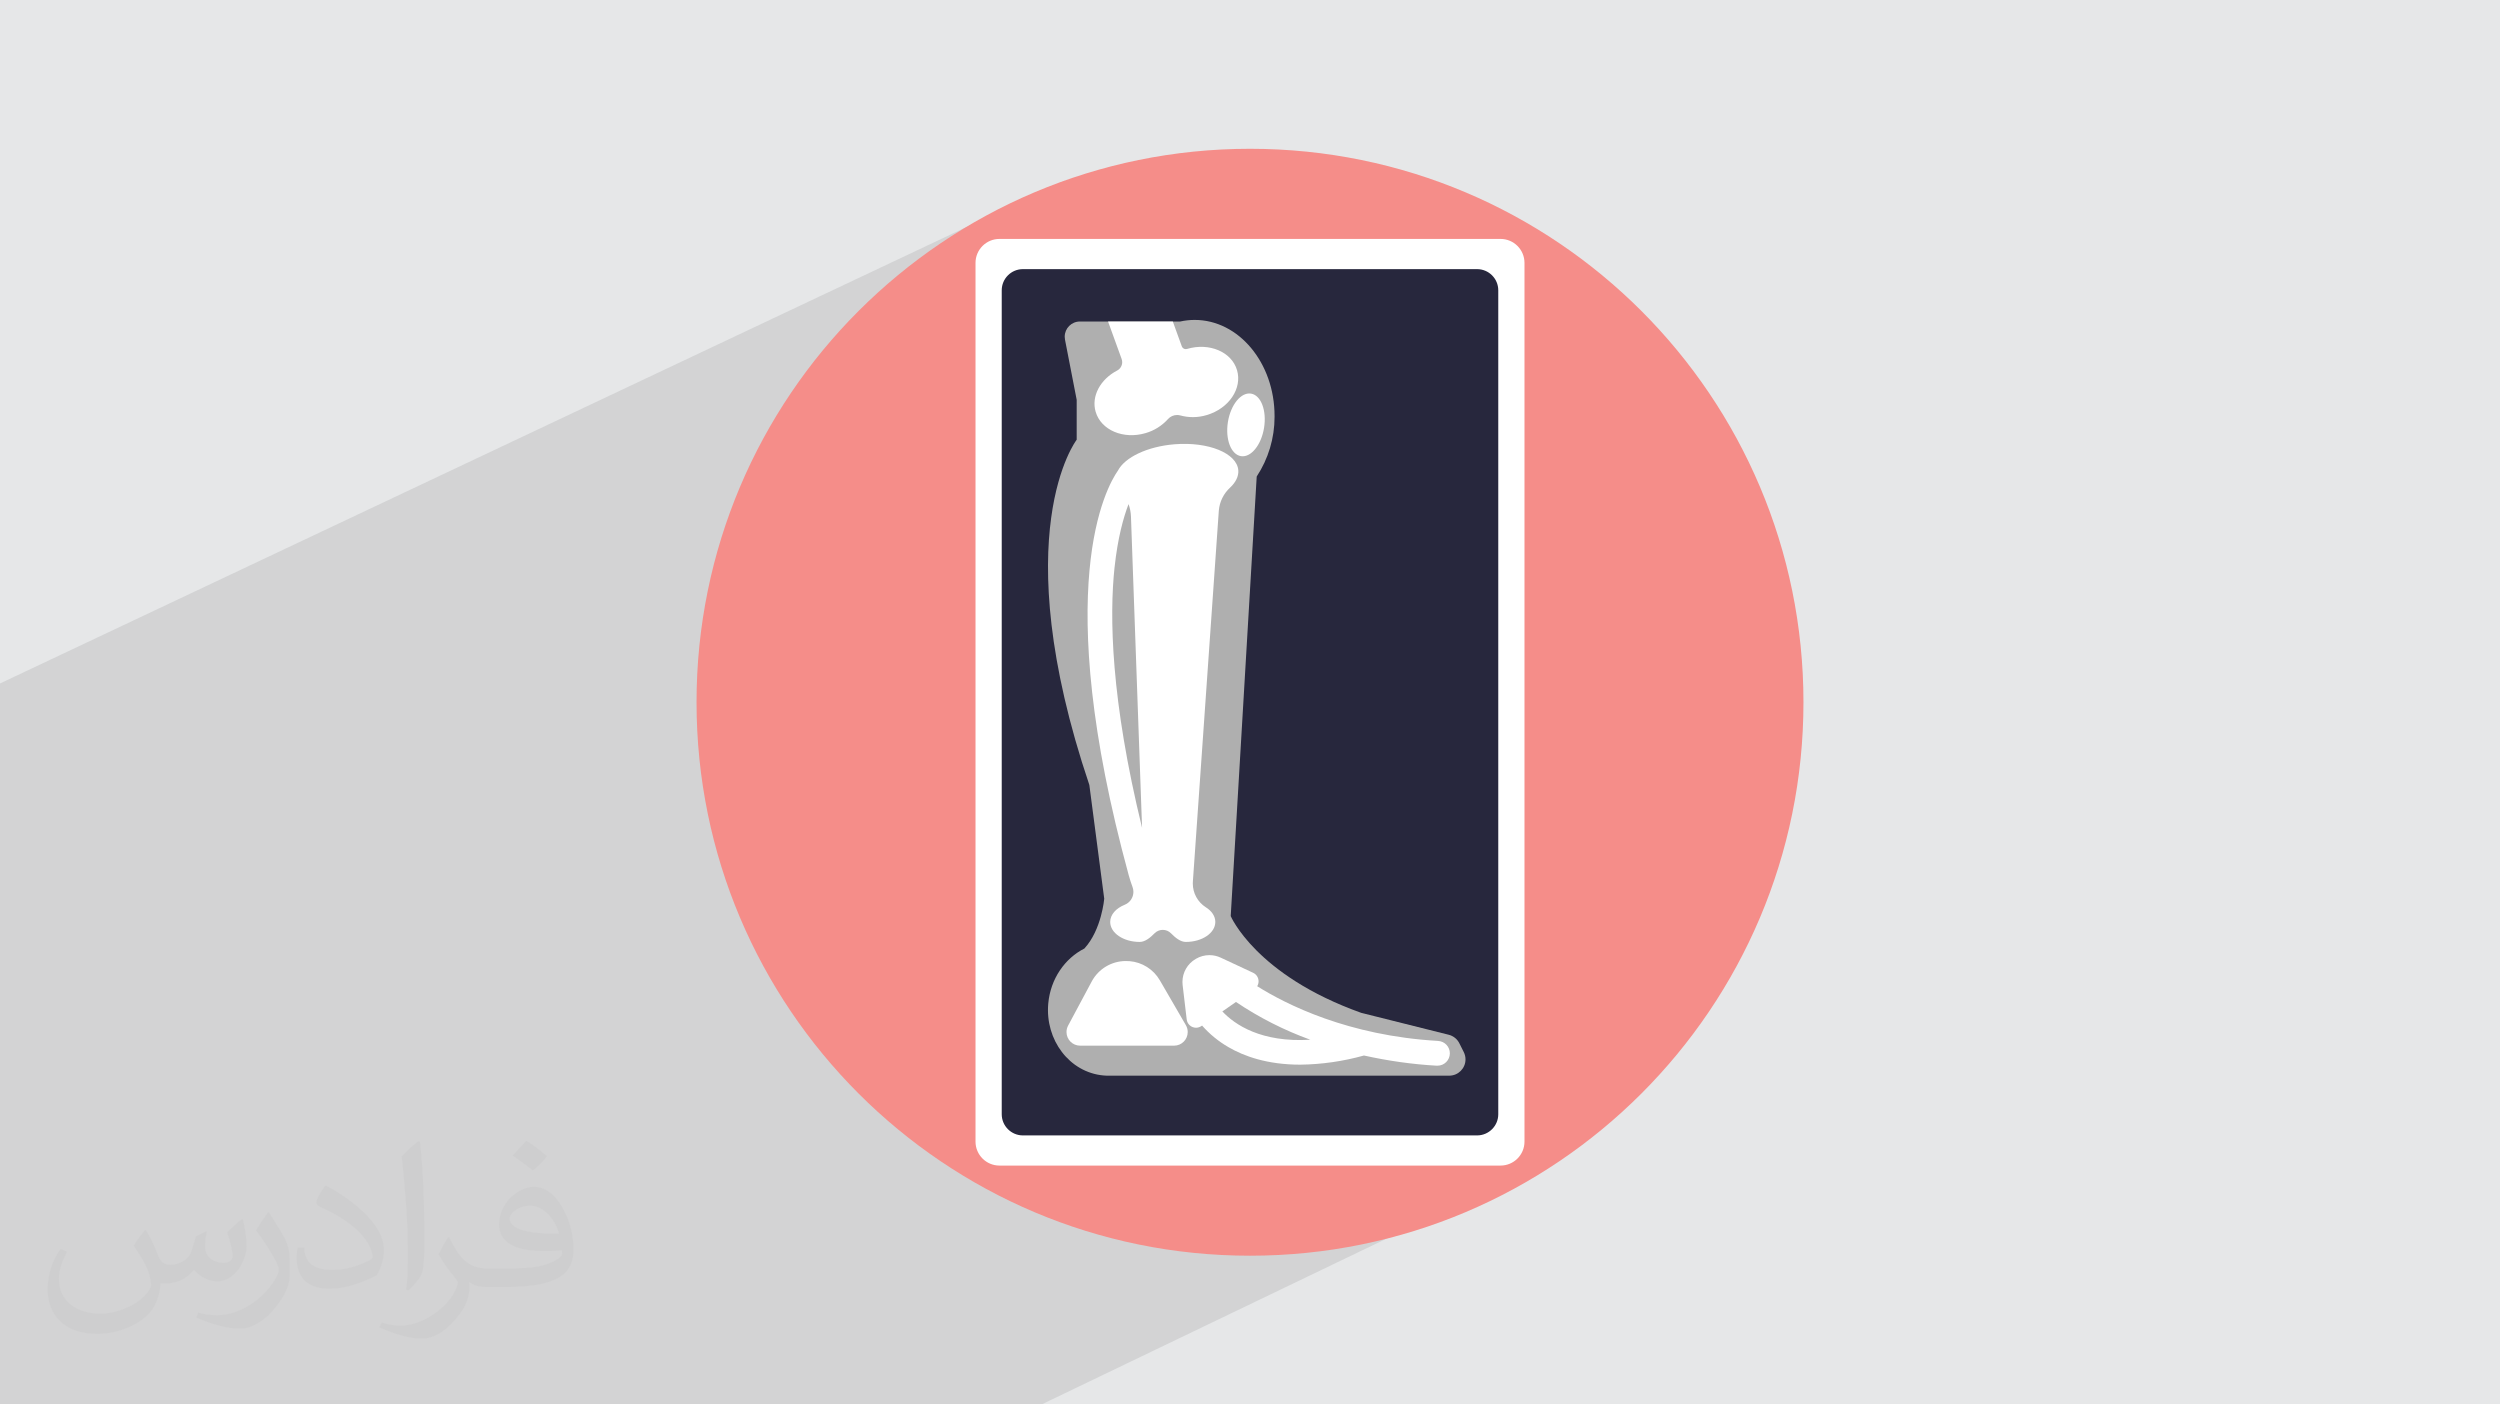 <?xml version="1.0" encoding="UTF-8"?>
<!DOCTYPE svg PUBLIC "-//W3C//DTD SVG 1.0//EN" "http://www.w3.org/TR/2001/REC-SVG-20010904/DTD/svg10.dtd">
<!-- Creator: CorelDRAW -->
<svg xmlns="http://www.w3.org/2000/svg" xml:space="preserve" width="94.192mm" height="52.917mm" version="1.0" style="shape-rendering:geometricPrecision; text-rendering:geometricPrecision; image-rendering:optimizeQuality; fill-rule:evenodd; clip-rule:evenodd"
viewBox="0 0 9404.92 5283.66"
 xmlns:xlink="http://www.w3.org/1999/xlink"
 xmlns:xodm="http://www.corel.com/coreldraw/odm/2003">
 <defs>
  <style type="text/css">
   <![CDATA[
    .fil3 {fill:#F58D89}
    .fil5 {fill:#27273D;fill-rule:nonzero}
    .fil6 {fill:#AFAFAF;fill-rule:nonzero}
    .fil4 {fill:white;fill-rule:nonzero}
    .fil2 {fill:#373435;fill-opacity:0.031}
    .fil1 {fill:#2B2A29;fill-opacity:0.102}
    .fil0 {fill:#E6E7E8}
   ]]>
  </style>
 </defs>
 <g id="Layer_x0020_1">
  <polygon class="fil0" points="-0,0 9404.92,0 9404.92,5283.66 -0,5283.66 "/>
  <polygon class="fil1" points="5558.94,3570.18 5957.14,4303.57 3917.97,5283.66 -0,5283.66 -0,2571.17 4007.12,678.67 "/>
  <path class="fil2" d="M548.54 4627.69c17.95,27.21 29.6,53.36 40.96,82.43 8.45,16.91 12.93,48.09 52.57,48.09 11.61,0 28.28,-3.42 43.06,-11.61 16.63,-8.73 29.32,-21.94 35.94,-42l15.85 -53.36 38.57 -19.02 2.64 2.64c-5.27,20.09 -6.59,39.36 -6.59,54.43 0,44.63 38.57,61.56 69.22,61.56 17.95,0 34.09,-8.73 34.09,-25.11 0,-21.13 -8.98,-57.06 -20.62,-89.29 17.95,-17.95 35.94,-35.94 56.53,-50.47l3.17 1.6c8.98,38.04 14,75.56 14,100.66 0,24.57 -10.83,51.79 -19.81,69.49 -18.49,34.87 -51.25,62.62 -90.87,62.62 -30.1,0 -63.65,-15.07 -86.66,-43.06l-1.32 0c-21.66,26.96 -55.22,51.25 -108.86,51.25l-16.63 0c-2.64,35.41 -10.29,60.49 -21.94,82.95 -31.95,62.34 -126.81,106.47 -216.1,106.47 -124.17,0 -186.51,-71.59 -186.51,-166.96 0,-58.91 19.27,-113.6 48.88,-152.42l24.29 10.04c-18.49,35.41 -30.91,68.68 -30.91,101.45 0,89.29 72.66,131.83 156.4,131.83 77.68,0 173.83,-49.41 191.28,-106.72 -6.59,-62.62 -30.1,-91.93 -66.04,-148.99 10.83,-19.02 24.83,-38.04 42.28,-58.38l3.17 0 0 0 0 0 -0.02 -0.09zm1432.13 -336.04c26.15,16.39 51.79,35.66 76.87,57.85 -14,19.81 -31.45,37.79 -53.11,53.64 -25.11,-20.34 -50.19,-37.79 -75.84,-56.27 17.42,-19.55 34.62,-38.29 52.04,-55.22l0 0 0 0 0 0 0 0 0 0 0.03 0zm13.47 244.11c-42.28,0 -76.87,27.75 -76.87,48.34 0,44.13 84.53,57.85 185.72,57.31 -12.68,-51.79 -57.06,-105.68 -108.86,-105.68l0.01 0.03zm-94.86 236.19c54.96,0 103.04,-1.6 139.74,-10.83 40.96,-10.29 75.56,-30.91 75.56,-45.17 0,-3.7 0,-8.19 -1.32,-11.89 -22.98,2.11 -49.41,2.11 -72.38,2.11 -74.49,0 -131.55,-16.91 -154.02,-58.66 -5.55,-11.61 -9.51,-24.57 -9.51,-39.36 0,-40.43 17.42,-79.79 48.09,-107 25.61,-22.45 53.89,-36.44 82.67,-36.44 52.04,0 93.51,41.75 122.57,107.54 15.85,35.94 26.68,77.4 26.68,129.72 0,34.87 -9.51,64.19 -31.17,85.85 -40.43,39.11 -114.92,53.89 -229.04,53.89l-51.79 0 0 0 -13.47 0c-28.28,0 -48.62,-5.02 -64.72,-17.42l-2.64 0c0.79,6.59 1.32,12.93 1.32,19.02 0,25.61 -8.45,58.38 -25.61,84.53 -50.72,75.3 -105.68,108.04 -153.24,108.04 -48.09,0 -107,-18.49 -160.11,-42.54l9.51 -18.49c17.17,7.13 40.96,11.89 73.7,11.89 85.85,0 198.66,-82.43 212.66,-163 -3.17,-6.59 -8.98,-15.32 -17.17,-24.57 -25.11,-29.85 -40.96,-54.68 -55.75,-80.83 12.68,-25.11 24.29,-45.17 35.13,-63.4l4.49 -0.53c36.72,74.77 69.99,117.55 144.23,117.55l11.61 0 0 0 53.89 0 0 0 0 0 0 0 0 0 0 0 0.09 0.01zm-371.98 79c6.34,-34.34 6.87,-72.91 6.87,-108.86l0 -53.36c0,-99.6 -12.68,-244.36 -22.98,-338.68 17.95,-19.27 43.06,-42 62.87,-57.31l5.81 1.6c13.47,118.62 16.63,256 16.63,383.06 0,33.3 -1.32,65.79 -4.49,89.55 -1.85,30.1 -19.27,52.83 -56.53,87.7l-8.19 -3.7zm-382.8 -157.19c1.85,46.77 24.83,83.49 105.15,83.49 49.93,0 92.19,-12.93 138.96,-35.13 8.45,-3.7 12.93,-8.73 12.93,-12.93 0,-29.32 -22.45,-68.15 -60.23,-103.55 -36.72,-33.3 -85.34,-62.62 -130.76,-82.18 -15.6,-6.59 -20.62,-13.47 -20.62,-20.09 0,-13.47 17.95,-41.75 32.77,-62.09l5.02 -0.53c52.04,27.21 110.17,67.64 153.24,112.53 39.11,41.47 63.4,83.49 63.4,129.19 0,33.81 -10.29,65.51 -26.96,95.11 -57.06,28.79 -117.83,50.72 -178.06,50.72 -73.17,0 -123.1,-34.34 -123.1,-114.92 0,-8.73 0,-22.19 3.17,-39.64l25.11 0 0 0 0 0 0 0 0 0 0 0 -0.02 0zm-132.37 -132.9l45.45 73.45c16.63,27.21 32.23,56.81 32.23,103.55l0 59.7c0,48.34 -30.91,100.13 -80.83,151.38 -39.11,34.62 -73.7,49.41 -105.68,49.41 -47.55,0 -101.98,-14.79 -164.85,-41.75l7.13 -18.49c19.81,5.27 42.79,9.77 71.06,9.77 90.36,-0.53 182.8,-66.57 225.08,-147.15 5.02,-9.26 6.87,-17.95 6.87,-24.04 0,-9.26 -5.02,-19.55 -8.98,-28.79 -22.98,-43.31 -48.62,-82.95 -76.87,-119.68 14.79,-23.25 29.6,-45.7 45.7,-67.9l3.7 0.53 0 0 0 0 0 0 0 0 0 0 -0.02 0.01z"/>
  <path class="fil3" d="M4702.46 559.73c1149.92,0 2082.1,932.18 2082.1,2082.1 0,1149.92 -932.18,2082.1 -2082.1,2082.1 -1149.92,0 -2082.1,-932.18 -2082.1,-2082.1 0,-1149.92 932.18,-2082.1 2082.1,-2082.1z"/>
  <g id="_1645134366240">
   <path class="fil4" d="M3759.97 898.82l1884.99 0c49.76,0 90.11,40.36 90.11,90.11l0 3305.8c0,49.75 -40.35,90.1 -90.11,90.1l-1884.99 0.01c-49.75,-0.01 -90.11,-40.36 -90.11,-90.11l0 -3305.8c0,-49.75 40.36,-90.11 90.11,-90.11z"/>
   <path class="fil5" d="M3848.23 1012.44l1708.44 0c44.05,0 79.78,35.73 79.78,79.77l0 3099.4c0,44.04 -35.73,79.77 -79.78,79.77l-1708.44 0c-44.04,0 -79.77,-35.73 -79.77,-79.77l0 -3099.4c0,-44.04 35.73,-79.77 79.78,-79.77z"/>
   <path class="fil6" d="M5451.26 4046.67l-1276.57 0 -0.92 0c-7.66,0 -15.32,0 -22.97,-0.84 -127.02,-11.71 -219.66,-133.07 -207.26,-270.88 8.5,-92.94 62.63,-169.65 135.97,-206.71 64.84,-70.74 74.57,-187.27 74.57,-187.27l-55.97 -427.82c-319.57,-947.96 -47.62,-1298.92 -47.62,-1298.92l0 -150.05 -44.02 -226.62c-0.69,-3.57 -1.04,-7.23 -1.04,-10.87 0,-31.57 25.59,-57.17 57.16,-57.18l377.44 -0.01c17.78,-3.91 35.99,-5.94 54.2,-5.97 166.06,0 300.65,161.84 300.65,361.44 0.02,1.14 0.02,2.38 0.02,3.52 0,79.64 -23.38,157.58 -67.16,224.09l-97.76 1653.71c0,0 23.42,55.51 96.54,128.84 73.11,73.35 195.76,164.22 394.28,235.12l329.21 82.46c17.38,4.3 32.03,16.04 40.04,32.07l16.46 32.76c4.4,8.63 6.71,18.19 6.71,27.88 0,33.82 -27.43,61.25 -61.25,61.25 -0.24,0 -0.51,-0.01 -0.74,-0.01l0 0.01z"/>
   <path class="fil4" d="M4539.73 1561.45c-16.88,5.11 -34.49,7.77 -52.14,7.77 -15.99,0 -31.97,-2.17 -47.37,-6.39 -3.94,-1.07 -8.02,-1.61 -12.09,-1.61 -13.11,0 -25.61,5.61 -34.32,15.4 -22.56,25.12 -51.76,43.4 -84.2,52.74 -83.37,24.58 -167.37,-11.17 -187.73,-79.93 -17.38,-58.87 17.75,-122.49 80.62,-155.41 11.77,-6.05 19.19,-18.2 19.19,-31.46 0,-4.12 -0.72,-8.23 -2.13,-12.1l-51.07 -140.95 243.61 0 33.77 93.33c2.32,6.35 8.36,10.58 15.11,10.58 1.69,0 3.35,-0.27 4.95,-0.79 83.45,-24.65 167.44,11.1 187.73,79.86 20.29,68.75 -30.46,144.39 -113.92,168.96l-0.01 0z"/>
   <ellipse class="fil4" transform="matrix(0.046 -0.286 0.286 0.046 4687.38 1598.37)" rx="411.33" ry="237.76"/>
   <path class="fil4" d="M4658.48 1769.08c-5.2,-64.23 -112.47,-107.95 -239.64,-97.77 -102.89,8.28 -187.19,49.39 -212.99,98.77 -43.1,61.25 -256.48,435.24 40.42,1522.7 4.08,14.96 8.84,29.66 14.25,44.1 2.19,5.84 3.31,12.06 3.31,18.31 0,21.5 -13.17,40.81 -33.17,48.67 -32.39,13.09 -54.13,37.06 -54.13,64.47 0,41.57 49.68,75.18 110.93,75.18 20.37,0 39.43,-15.77 55.82,-32.38 8.16,-8.34 19.34,-13.03 31,-13.03 11.66,0 22.85,4.69 31.01,13.02 16.38,16.61 35.45,32.39 55.74,32.39 61.25,0 110.93,-33.61 110.93,-75.19 0,-21.9 -13.86,-41.65 -36.06,-55.43 -30.29,-19.46 -48.64,-53.02 -48.64,-89.03 0,-2.76 0.11,-5.54 0.32,-8.29l97.54 -1394.31c2.68,-33.4 17.98,-64.6 42.72,-87.2 20.98,-19.76 32.23,-42.04 30.62,-65l0 0zm-465.42 364.66c11.79,-110.55 33.39,-187.27 52.52,-237.34 5.32,14.73 8.39,30.28 9.05,45.95l41.81 1171.98c-117.91,-483.02 -123.11,-796.07 -103.51,-980.43l0.14 -0.16z"/>
   <path class="fil4" d="M4417.08 3933.74l-353.71 0c-28.3,-0.03 -51.22,-23 -51.22,-51.29 0,-8.44 2.09,-16.76 6.06,-24.19l89.04 -166.44c25.37,-47.08 74.58,-76.48 128.07,-76.48 3.84,0 7.69,0.16 11.51,0.46l2.52 0c47.41,3.89 89.96,30.76 113.85,71.89l98 168.89c4.57,7.84 7,16.77 7,25.87 0,28.25 -22.86,51.19 -51.1,51.29l0 0z"/>
   <path class="fil4" d="M5410.15 3915.91c-338.86,-19.37 -572.52,-137.81 -680.63,-205.8 3.39,-5.55 5.19,-11.93 5.19,-18.44 0,-13.78 -8,-26.3 -20.5,-32.09l-121.97 -56.96c-13.25,-6.2 -27.76,-9.43 -42.41,-9.43 -17.66,0 -35.03,4.69 -50.3,13.56l-1.53 0.92c-30.74,17.9 -49.67,50.83 -49.67,86.41 0,3.87 0.23,7.77 0.67,11.6l15.32 129.38c2.06,17.8 17.13,31.24 35.06,31.24 7.24,0 14.3,-2.23 20.22,-6.37l2.53 -1.76c28.36,32.12 61.91,59.6 99,81.01 58.33,34.07 146.15,66.07 270.17,66.07 80.95,-0.96 161.81,-12.62 239.83,-34.48 90,19.98 181.71,33.2 273.85,38.36l2.73 -0.06c0,0 0.01,0 0.01,0 25.71,0 46.55,-20.85 46.55,-46.55 0,-24.67 -19.24,-45.06 -43.87,-46.48l-0.23 -0.14zm-811.54 -111.01l51.06 -35.53c86.92,58.53 180.99,106.27 279.62,142.03 -184.97,11.17 -283.81,-56.5 -330.89,-106.5l0.21 -0.01z"/>
  </g>
 </g>
</svg>
